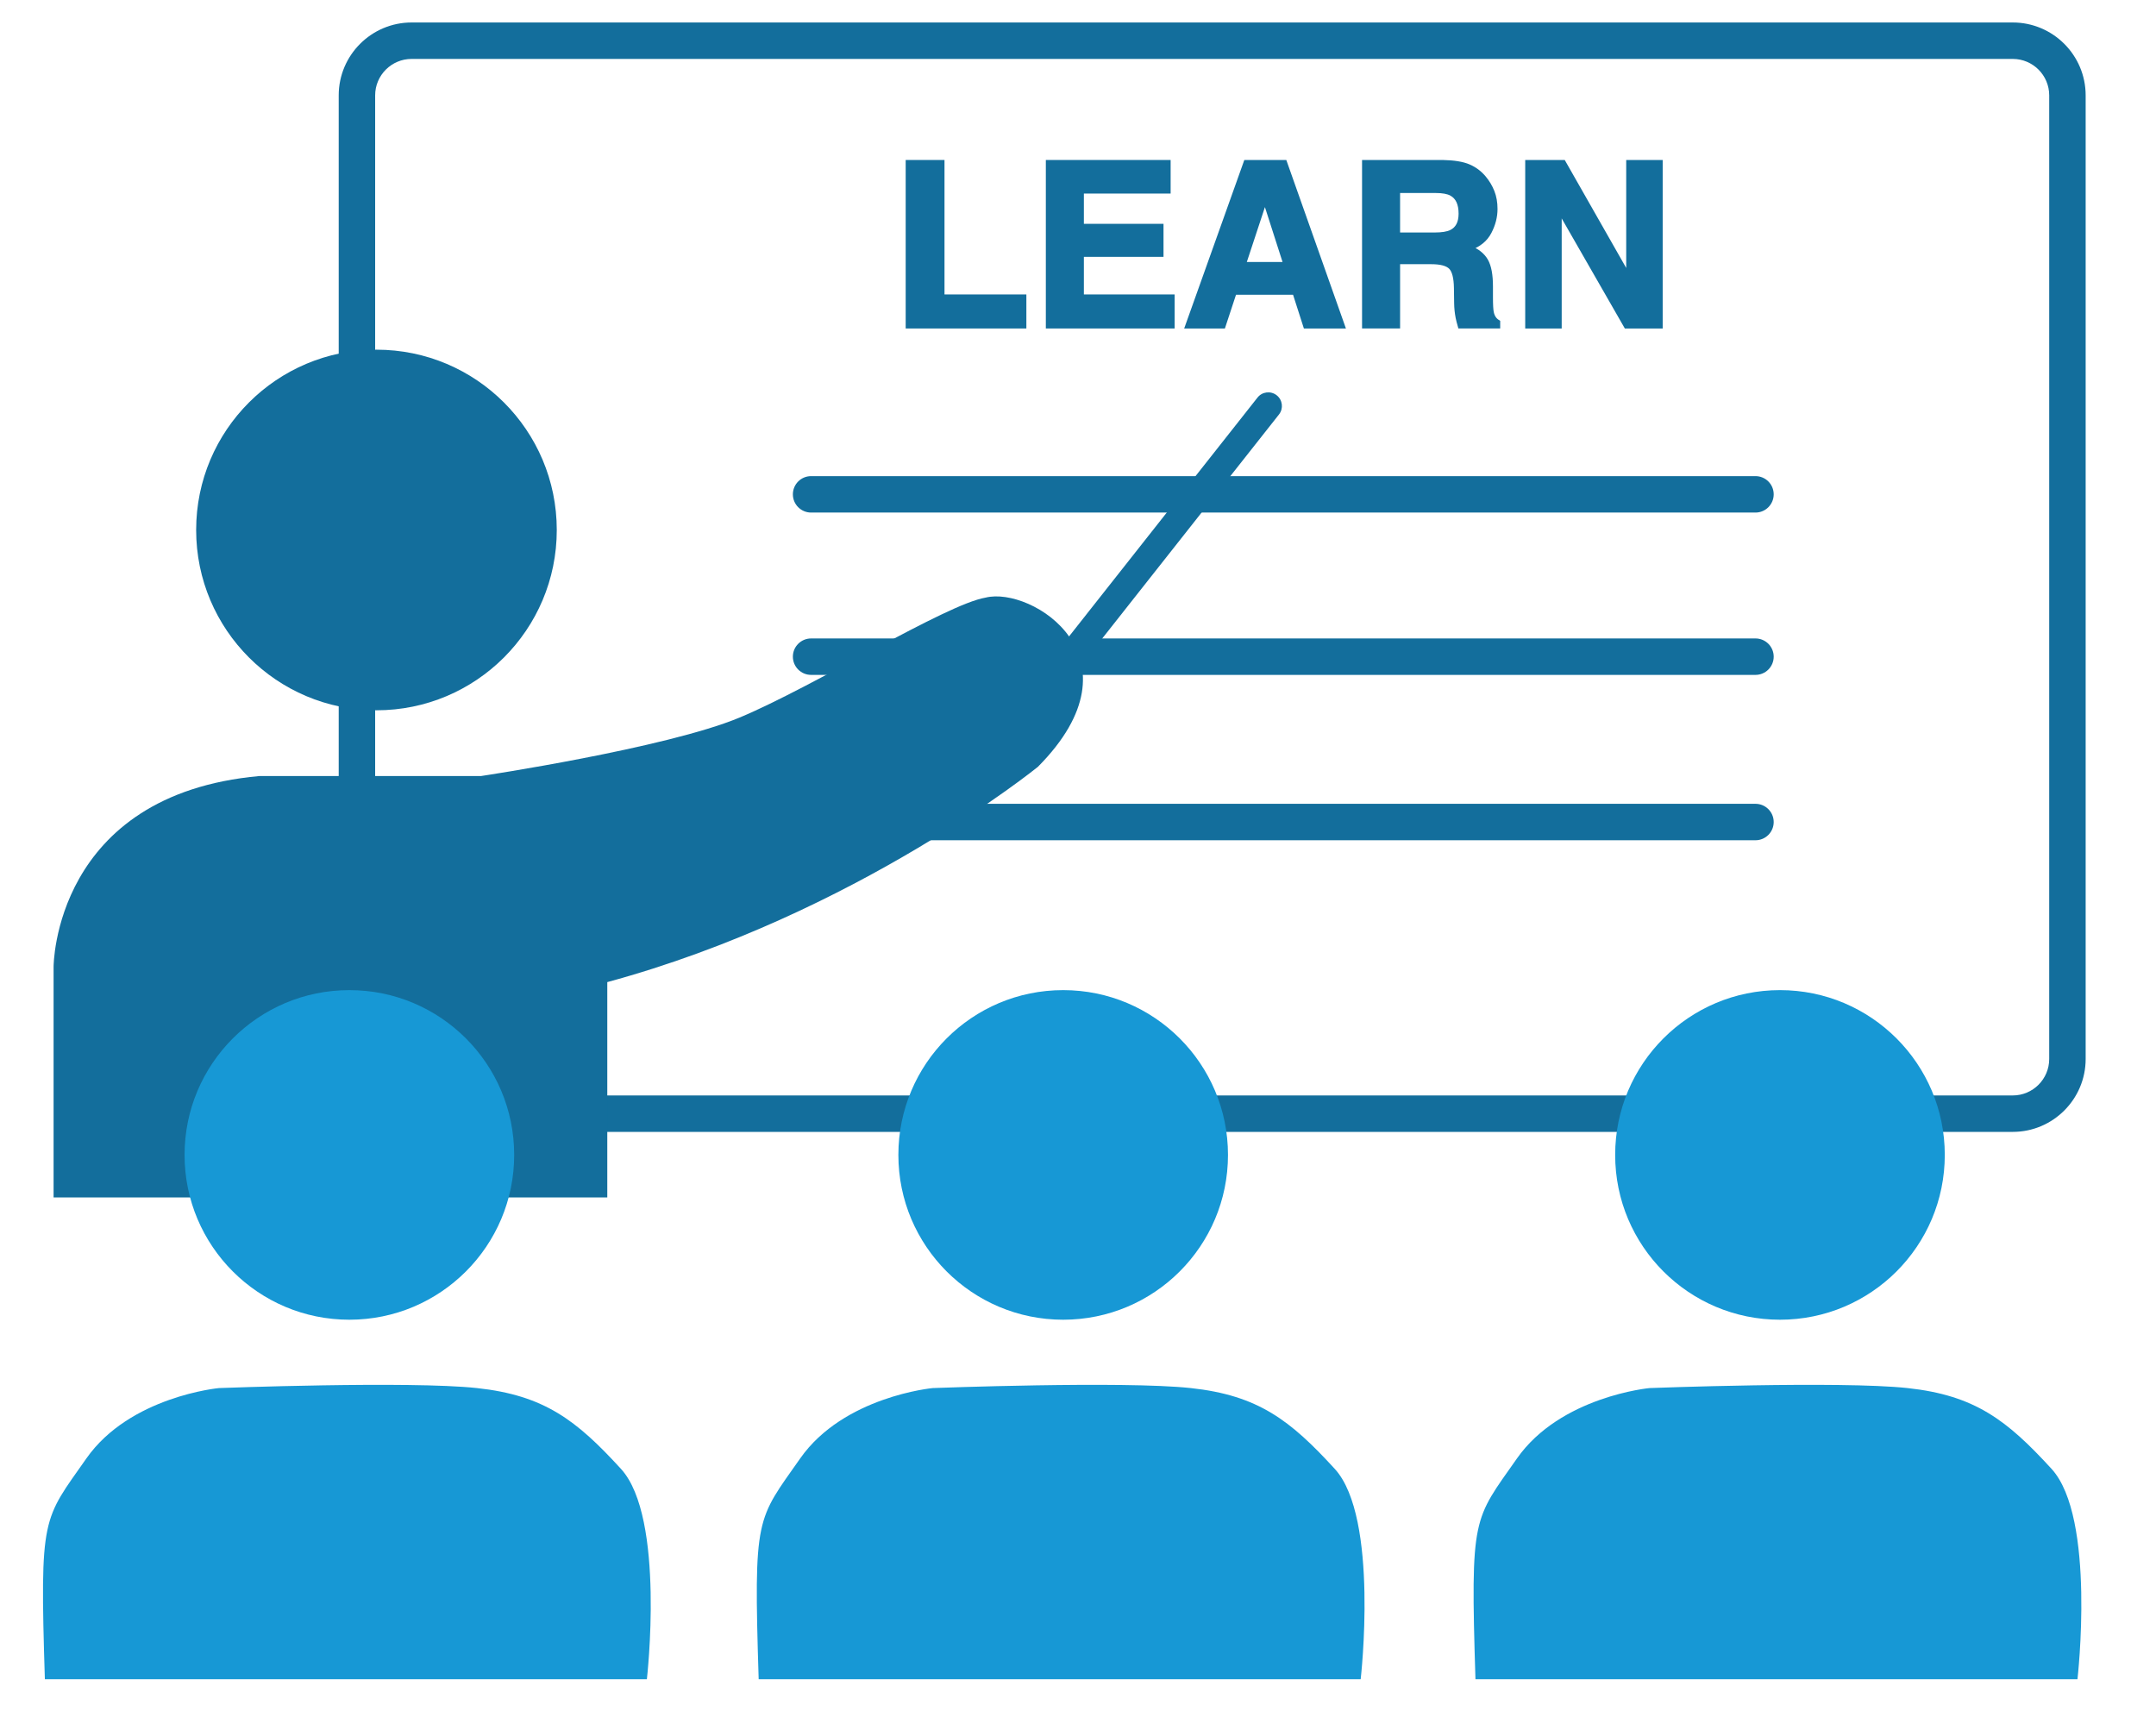 <?xml version="1.0" encoding="utf-8"?>
<!-- Generator: Adobe Illustrator 21.1.0, SVG Export Plug-In . SVG Version: 6.00 Build 0)  -->
<svg version="1.1" xmlns="http://www.w3.org/2000/svg" xmlns:xlink="http://www.w3.org/1999/xlink" x="0px" y="0px"
	 viewBox="0 0 473.274 376.873" style="enable-background:new 0 0 473.274 376.873;" xml:space="preserve">
<style type="text/css">
	.st0{display:none;}
	.st1{display:inline;fill:none;stroke:#000000;stroke-miterlimit:10;}
	.st2{fill:#136E9C;}
	.st3{fill:#136E9C;stroke:#136E9C;stroke-miterlimit:10;}
	.st4{fill:#1798D5;}
</style>
<g id="Layer_2" class="st0">
	<rect x="-16.218" y="0.5" class="st1" width="504.195" height="375.873"/>
</g>
<g id="Layer_1">
	<g>
		<path class="st2" d="M441.832,248.471h-351.48c-8.822,0-16-7.178-16-16V20.935c0-8.822,7.178-16,16-16h351.48
			c8.822,0,16,7.178,16,16v211.537C457.832,241.294,450.655,248.471,441.832,248.471z M90.352,12.935
			c-4.411,0-8,3.589-8,8v211.537c0,4.411,3.589,8,8,8h351.48c4.411,0,8-3.589,8-8V20.935c0-4.411-3.589-8-8-8H90.352z"/>
	</g>
	<g>
		<path class="st2" d="M235.453,146.554c-0.651,0-1.306-0.21-1.856-0.645c-1.301-1.026-1.523-2.913-0.497-4.213
			l42.942-54.424c1.027-1.3,2.912-1.523,4.214-0.497c1.301,1.026,1.523,2.913,0.497,4.213l-42.943,54.424
			C237.218,146.163,236.34,146.554,235.453,146.554z"/>
	</g>
	<g>
		<path class="st3" d="M199.313,35.62h7.52v29.519h17.97v6.47h-25.49V35.62z"/>
		<path class="st3" d="M256.471,41.993h-19.045v7.642h17.482v6.25h-17.482v9.253h19.924v6.47h-27.273V35.62h26.394
			V41.993z"/>
		<path class="st3" d="M273.5,35.62h8.509l12.733,35.989h-8.155l-2.375-7.398h-13.253l-2.439,7.398h-7.866
			L273.5,35.62z M273.005,58.01h9.217l-4.546-14.161L273.005,58.01z"/>
		<path class="st3" d="M322.383,36.548c1.325,0.57,2.448,1.408,3.368,2.515c0.762,0.912,1.365,1.921,1.81,3.027
			c0.444,1.107,0.667,2.369,0.667,3.785c0,1.709-0.432,3.39-1.294,5.042c-0.863,1.652-2.287,2.82-4.272,3.504
			c1.66,0.667,2.836,1.616,3.527,2.844c0.692,1.23,1.038,3.105,1.038,5.628v2.417
			c0,1.645,0.066,2.759,0.198,3.345c0.198,0.928,0.661,1.611,1.389,2.051v0.903h-8.301
			c-0.229-0.797-0.391-1.44-0.488-1.929c-0.195-1.009-0.302-2.042-0.317-3.101l-0.049-3.345
			c-0.031-2.295-0.428-3.825-1.19-4.59c-0.762-0.765-2.19-1.147-4.284-1.147h-7.344v14.112h-7.35V35.62
			h17.214C319.164,35.67,321.057,35.979,322.383,36.548z M306.84,41.871v9.668h8.093
			c1.607,0,2.813-0.195,3.617-0.586c1.422-0.684,2.134-2.034,2.134-4.053c0-2.181-0.689-3.646-2.064-4.395
			c-0.772-0.423-1.932-0.635-3.478-0.635H306.84z"/>
		<path class="st3" d="M335.308,35.62h7.884l14.286,25.094V35.62h7.007v35.989h-7.519l-14.65-25.535v25.535h-7.008
			V35.62z"/>
	</g>
	<g>
		<g>
			<path class="st2" d="M11.764,249.355v-37.139c0,0,0-37.814,45.242-41.866h48.618c0,0,40.515-6.077,56.721-12.83
				c16.206-6.753,45.287-24.881,54.02-26.335c10.07-2.523,35.193,13.245,11.479,37.139
				c0,0-39.84,32.412-94.535,47.268v47.268H11.764V249.355z"/>
		</g>
		<g>
			<circle class="st2" cx="82.639" cy="116.342" r="39.581"/>
		</g>
	</g>
	<g>
		<g>
			<path class="st4" d="M9.849,368.623h132.15c0,0,4.094-35.483-5.686-46.173s-16.831-16.149-31.616-17.741
				s-56.636,0-56.636,0s-19.561,1.82-29.114,15.467C9.394,333.823,8.711,332.458,9.849,368.623z"/>
		</g>
		<g>
			<circle class="st4" cx="76.693" cy="253.528" r="36.178"/>
		</g>
	</g>
	<g>
		<g>
			<path class="st4" d="M166.54,368.623h132.15c0,0,4.094-35.483-5.686-46.173
				c-9.78-10.69-16.831-16.149-31.616-17.741c-14.784-1.592-56.636,0-56.636,0s-19.561,1.82-29.114,15.467
				C166.085,333.823,165.402,332.458,166.54,368.623z"/>
		</g>
		<g>
			<circle class="st4" cx="233.384" cy="253.528" r="36.178"/>
		</g>
	</g>
	<g>
		<g>
			<path class="st4" d="M323.886,368.623h132.15c0,0,4.094-35.483-5.686-46.173
				c-9.78-10.69-16.831-16.149-31.616-17.741c-14.784-1.592-56.636,0-56.636,0s-19.561,1.82-29.114,15.467
				C323.431,333.823,322.749,332.458,323.886,368.623z"/>
		</g>
		<g>
			<circle class="st4" cx="390.731" cy="253.528" r="36.178"/>
		</g>
	</g>
	<g>
		<path class="st2" d="M385.353,112.518H178.048c-2.209,0-4-1.791-4-4s1.791-4,4-4h207.305c2.209,0,4,1.791,4,4
			S387.562,112.518,385.353,112.518z"/>
	</g>
	<g>
		<path class="st2" d="M385.353,148.152H178.048c-2.209,0-4-1.791-4-4s1.791-4,4-4h207.305c2.209,0,4,1.791,4,4
			S387.562,148.152,385.353,148.152z"/>
	</g>
	<g>
		<path class="st2" d="M385.353,184.452H202.373c-2.209,0-4-1.791-4-4s1.791-4,4-4h182.98c2.209,0,4,1.791,4,4
			S387.562,184.452,385.353,184.452z"/>
	</g>
</g>
</svg>
